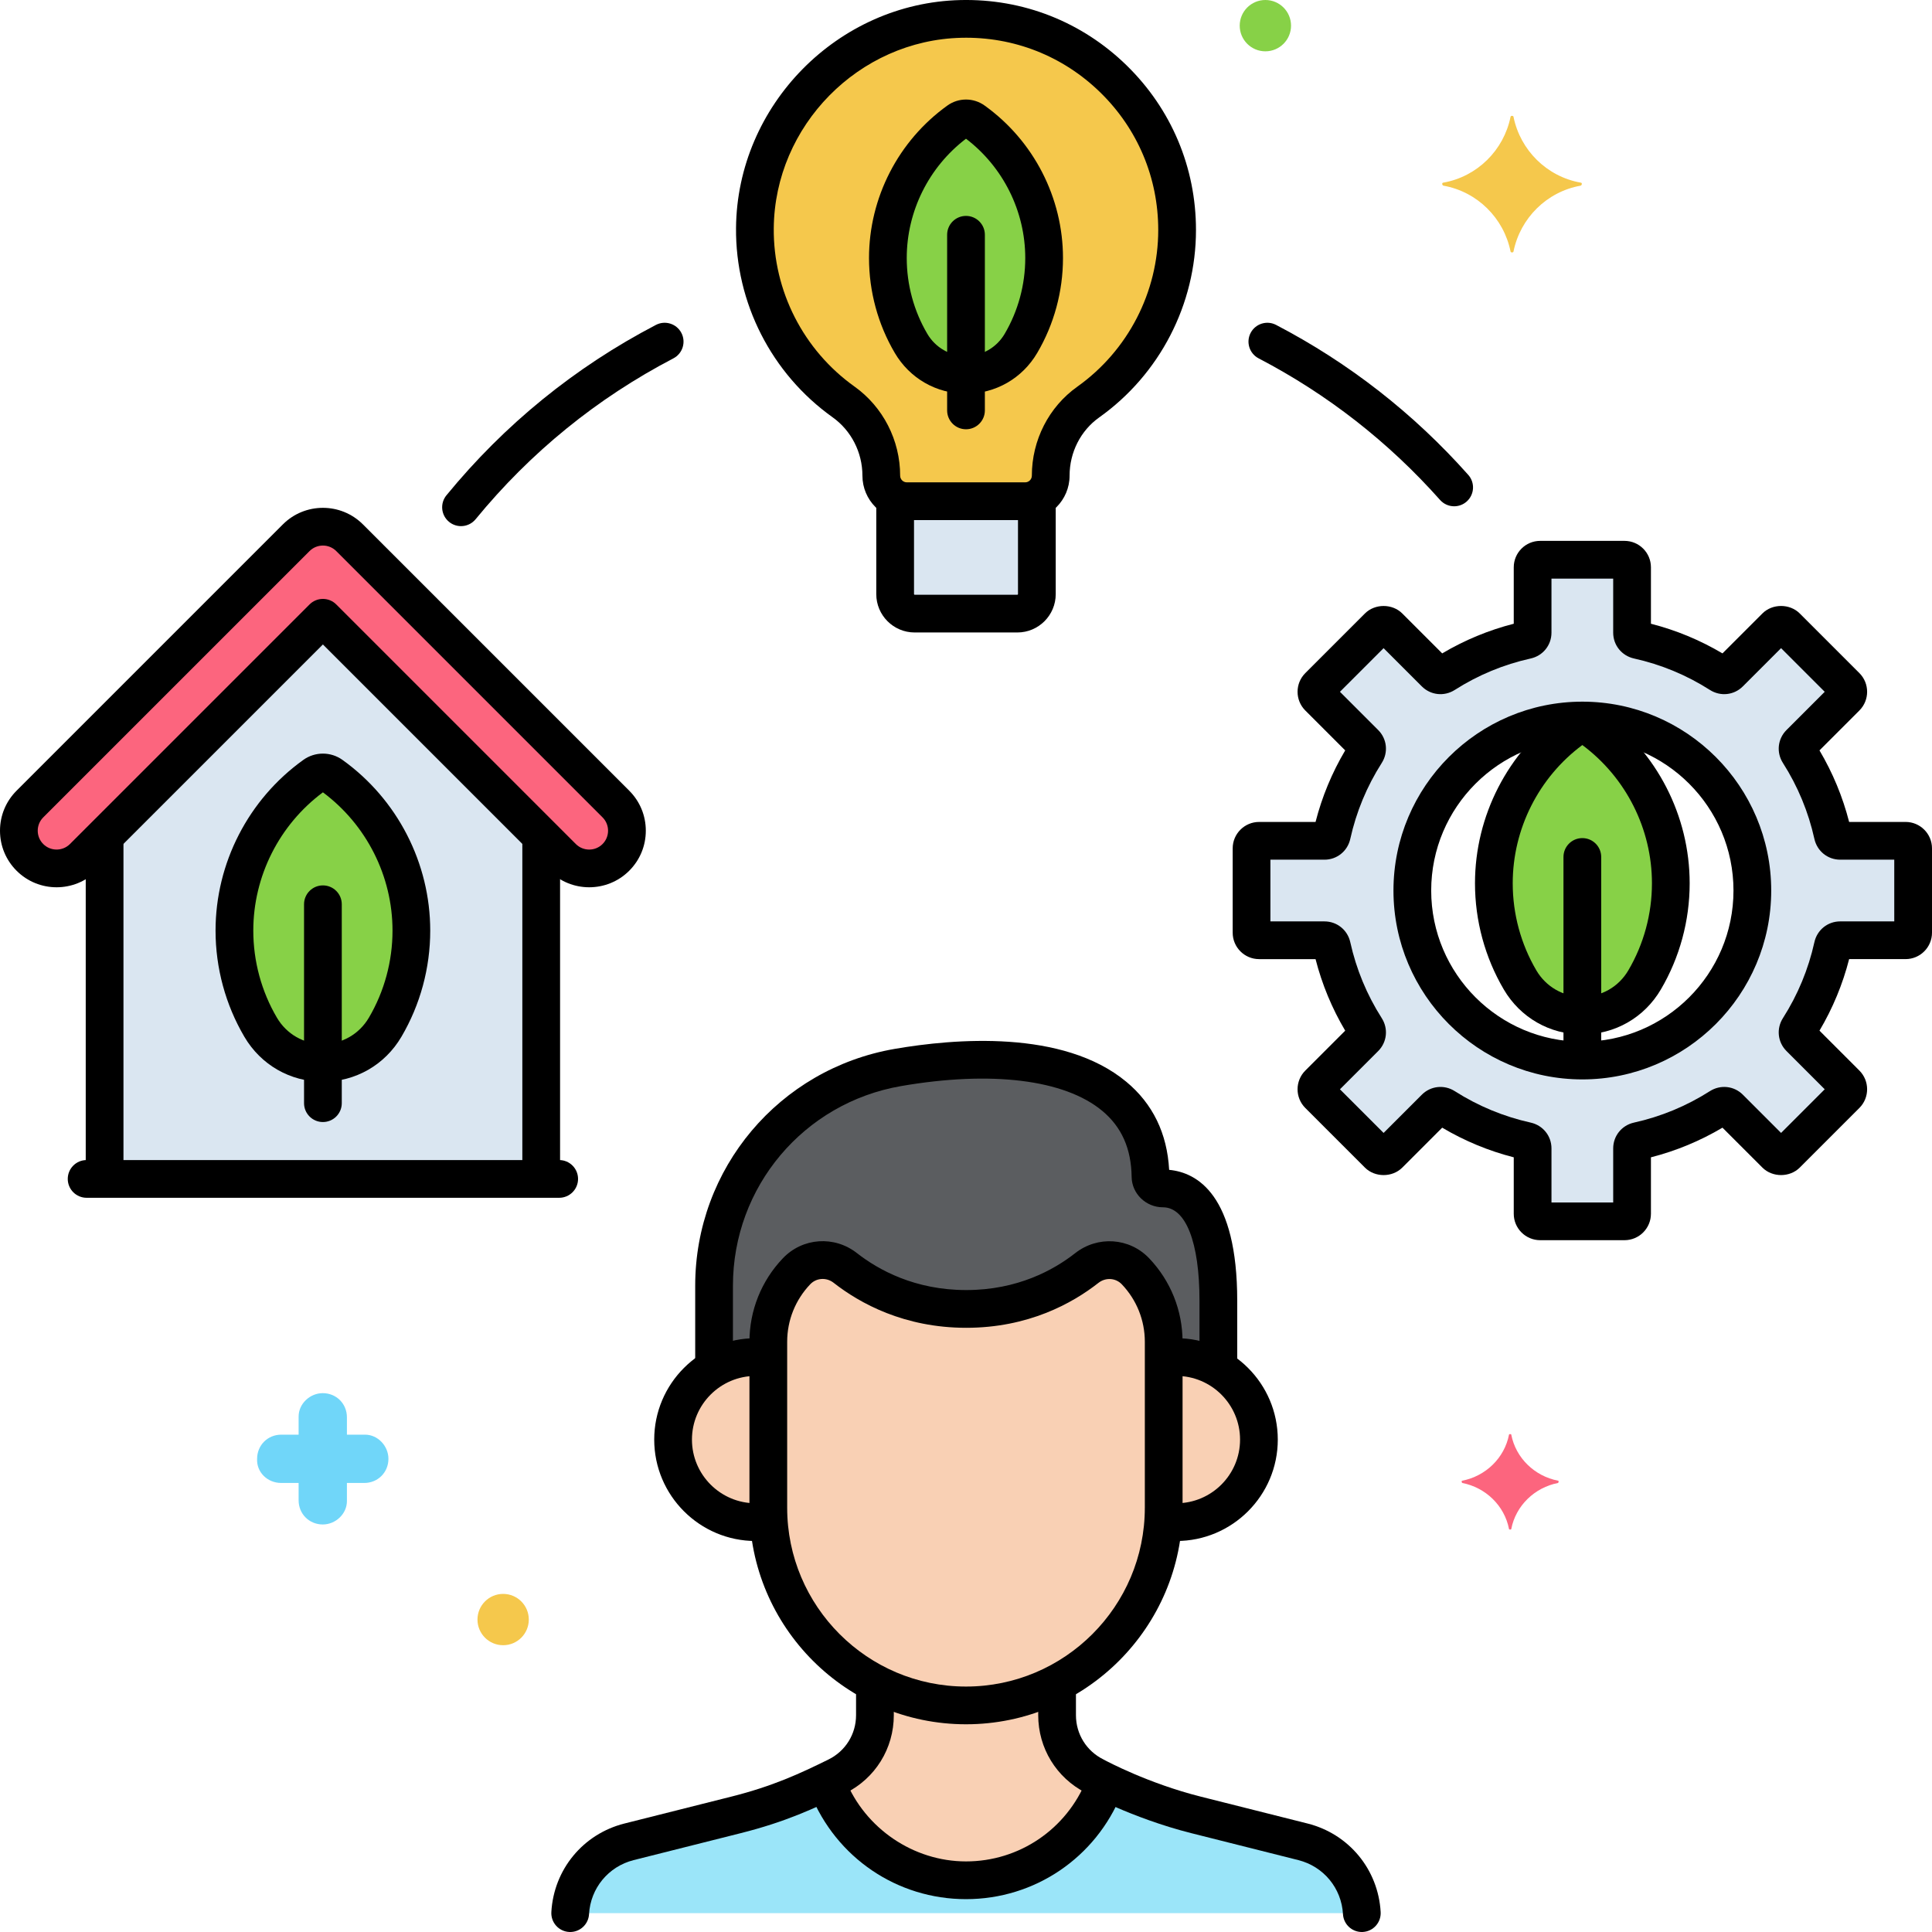 <svg enable-background="new 0 0 256 256" height="512" viewBox="0 0 256 256" width="512" xmlns="http://www.w3.org/2000/svg"><g id="Layer_3"><g><g><g><path d="m81.609 106.538-35.287-35.287c-1.953-1.952-5.118-1.952-7.071 0l-35.287 35.287c-1.953 1.953-1.953 5.119 0 7.071s5.118 1.953 7.071 0l31.75-31.751 31.751 31.751c1.953 1.952 5.118 1.952 7.071 0 1.954-1.953 1.954-5.119.002-7.071z" fill="#fc657e"/></g></g><g><g><path d="m42.786 81.858-28.926 28.926v45.429h57.853v-45.429z" fill="#dae6f1"/></g></g><g><g><path d="m210.805 96.457c-.68-.487-1.595-.487-2.274 0-6.408 4.594-10.586 12.1-10.586 20.587 0 4.672 1.266 9.046 3.474 12.802 3.703 6.3 12.796 6.3 16.499 0 2.207-3.755 3.474-8.13 3.474-12.802-.001-8.487-4.179-15.993-10.587-20.587z" fill="#87d147"/></g></g><g><g><g><path d="m252.499 111.411h-8.664c-.473 0-.875-.333-.977-.794-.868-3.918-2.41-7.582-4.501-10.863-.254-.399-.205-.919.13-1.253l6.128-6.128c.391-.391.391-1.025 0-1.415l-7.903-7.903c-.391-.391-1.025-.391-1.415 0l-6.128 6.128c-.334.334-.854.384-1.253.13-3.281-2.091-6.945-3.634-10.863-4.501-.462-.102-.794-.504-.794-.977v-8.664c0-.553-.448-1.001-1.001-1.001h-11.178c-.553 0-1.001.448-1.001 1.001v8.664c0 .473-.333.875-.794.977-3.918.868-7.582 2.41-10.863 4.501-.399.254-.919.205-1.253-.13l-6.128-6.128c-.391-.391-1.025-.391-1.415 0l-7.903 7.903c-.391.391-.391 1.025 0 1.415l6.128 6.128c.334.334.384.854.13 1.253-2.091 3.281-3.634 6.945-4.501 10.863-.102.462-.504.794-.977.794h-8.664c-.553 0-1.001.448-1.001 1.001v11.177c0 .553.448 1.001 1.001 1.001h8.664c.473 0 .875.333.977.794.868 3.918 2.41 7.582 4.501 10.863.254.399.205.919-.13 1.253l-6.128 6.128c-.391.391-.391 1.025 0 1.415l7.903 7.903c.391.391 1.025.391 1.415 0l6.128-6.128c.334-.334.854-.384 1.253-.13 3.281 2.091 6.945 3.634 10.863 4.501.462.102.794.504.794.977v8.664c0 .553.448 1.001 1.001 1.001h11.177c.553 0 1.001-.448 1.001-1.001v-8.664c0-.473.333-.875.794-.977 3.918-.868 7.582-2.41 10.863-4.501.399-.254.919-.205 1.253.13l6.128 6.128c.391.391 1.025.391 1.415 0l7.903-7.903c.391-.391.391-1.025 0-1.415l-6.128-6.128c-.334-.334-.384-.854-.13-1.253 2.091-3.281 3.634-6.945 4.501-10.863.102-.462.504-.794.977-.794h8.664c.553 0 1.001-.448 1.001-1.001v-11.177c.001-.553-.447-1.001-1-1.001zm-42.831 29.116c-12.442 0-22.527-10.086-22.527-22.527s10.086-22.527 22.527-22.527 22.527 10.086 22.527 22.527-10.086 22.527-22.527 22.527z" fill="#dae6f1"/></g></g></g><g><g><path d="m127.323 2.508c-15.001.354-27.164 12.711-27.295 27.715-.083 9.5 4.572 17.914 11.743 23.03 3.153 2.249 5.004 5.9 5.004 9.772v.001c0 1.871 1.516 3.387 3.387 3.387h15.677c1.871 0 3.387-1.516 3.387-3.387 0-3.856 1.823-7.512 4.966-9.746 7.13-5.069 11.782-13.393 11.782-22.807-.001-15.674-12.892-28.337-28.651-27.965z" fill="#f5c84c"/></g></g><g><g><path d="m135.839 66.413h-15.677c-.559 0-1.086-.138-1.551-.378v12.691c0 1.425 1.155 2.58 2.58 2.58h13.618c1.425 0 2.58-1.155 2.58-2.58v-12.691c-.465.24-.991.378-1.55.378z" fill="#dae6f1"/></g></g><g><g><path d="m129.004 16.013c-.6-.43-1.408-.43-2.008 0-5.658 4.057-9.347 10.684-9.347 18.178 0 4.125 1.118 7.988 3.067 11.304 3.27 5.563 11.299 5.563 14.569 0 1.949-3.316 3.067-7.179 3.067-11.304 0-7.494-3.69-14.121-9.348-18.178z" fill="#87d147"/></g></g><g><g><path d="m43.924 102.723c-.68-.487-1.595-.487-2.274 0-6.408 4.594-10.586 12.1-10.586 20.586 0 4.672 1.266 9.046 3.474 12.802 3.703 6.3 12.796 6.3 16.5 0 2.207-3.755 3.474-8.13 3.474-12.802-.002-8.485-4.18-15.991-10.588-20.586z" fill="#87d147"/></g></g><g><g><path d="m172.65 244.05-14.182-3.57c-7.517-1.892-13.429-5.134-13.352-5.096-3.091-1.524-5.047-4.671-5.047-8.116v-4.263c-3.618 1.894-7.722 2.972-12.068 2.972-4.346 0-8.45-1.079-12.068-2.972v4.263c0 3.446-1.957 6.593-5.048 8.117-4.176 2.059-7.821 3.704-13.352 5.096l-14.182 3.57c-4.387 1.104-7.547 4.933-7.798 9.45h104.895c-.252-4.518-3.411-8.346-7.798-9.451z" fill="#9be5f9"/></g></g><g><g><path d="m150.453 168.45c-1.713-1.796-4.498-1.962-6.45-.429-3.087 2.423-8.429 5.419-15.974 5.419-7.563 0-12.933-3.01-16.034-5.436-1.951-1.527-4.73-1.356-6.44.437l-.009.009c-2.402 2.519-3.742 5.866-3.742 9.347v21.984c0 14.407 11.788 26.195 26.195 26.195s26.195-11.788 26.195-26.195v-21.984c.001-3.48-1.339-6.828-3.741-9.347z" fill="#f9d0b4"/></g></g><g><g><path d="m155.876 179.818c-.572 0-1.133.048-1.681.133v19.831c0 .591-.027 1.175-.066 1.757.57.092 1.151.152 1.747.152 6.04 0 10.937-4.897 10.937-10.937s-4.896-10.936-10.937-10.936z" fill="#f9d0b4"/></g></g><g><g><path d="m101.805 199.782v-19.831c-.548-.085-1.109-.133-1.681-.133-6.04 0-10.937 4.897-10.937 10.937s4.897 10.937 10.937 10.937c.596 0 1.177-.061 1.747-.152-.039-.583-.066-1.168-.066-1.758z" fill="#f9d0b4"/></g></g><g><g><path d="m154.098 157.473c-.877 0-1.638-.677-1.65-1.554-.201-14.597-16.87-17.339-33.469-14.472-14.074 2.43-24.36 14.635-24.36 28.917v10.952c1.618-.946 3.495-1.498 5.505-1.498.572 0 1.133.048 1.681.133v-2.154c0-3.481 1.34-6.828 3.742-9.347l.009-.009c1.71-1.793 4.489-1.964 6.44-.437 3.1 2.426 8.47 5.436 16.034 5.436 7.545 0 12.887-2.995 15.974-5.419 1.952-1.533 4.738-1.367 6.45.429 2.402 2.519 3.742 5.866 3.742 9.347v2.154c.548-.085 1.109-.133 1.681-.133 2.034 0 3.932.565 5.563 1.533v-8.992c0-13.071-4.72-14.886-7.342-14.886z" fill="#5b5d60"/></g></g><g><g><path d="m145.116 235.384c-3.091-1.524-5.047-4.671-5.047-8.116v-4.263c-3.618 1.894-7.722 2.972-12.068 2.972-4.346 0-8.45-1.079-12.068-2.972v4.263c0 3.446-1.957 6.593-5.048 8.117-.484.239-.961.471-1.434.699 2.744 7.596 10.038 13.063 18.55 13.063 8.502 0 15.79-5.456 18.541-13.038-.929-.451-1.449-.736-1.426-.725z" fill="#f9d0b4"/></g></g><g><g><path d="m206.451 196.2c-3.1-.6-5.6-3-6.2-6.1 0-.1-.3-.1-.3 0-.6 3.1-3.1 5.5-6.2 6.1-.1 0-.1.2 0 .3 3.1.6 5.6 3 6.2 6.1 0 .1.3.1.3 0 .6-3.1 3.1-5.5 6.2-6.1.1-.1.1-.3 0-.3z" fill="#fc657e"/></g></g><g><g><path d="m115.932 220.833c-1.381 0-2.5 1.119-2.5 2.5v3.935c0 2.512-1.4 4.763-3.653 5.874-3.803 1.875-7.396 3.54-12.856 4.914l-14.182 3.57c-5.479 1.379-9.37 6.095-9.684 11.735-.077 1.379.979 2.559 2.357 2.635.047.002.095.004.142.004 1.317 0 2.419-1.03 2.494-2.361.192-3.443 2.568-6.322 5.913-7.165l14.182-3.57c5.937-1.494 9.783-3.274 13.847-5.278 3.974-1.959 6.442-5.928 6.442-10.358v-3.935c-.002-1.381-1.122-2.5-2.502-2.5z"/></g></g><g><g><path d="m173.26 241.626-14.182-3.57c-6.909-1.739-12.446-4.693-12.73-4.847-.041-.023-.084-.046-.127-.067-2.253-1.111-3.652-3.362-3.652-5.874v-3.915c0-1.381-1.119-2.5-2.5-2.5s-2.5 1.119-2.5 2.5v3.915c0 4.373 2.405 8.297 6.289 10.282.735.461 1.979 1.04 4.142 1.974 2.277.983 5.836 2.369 9.858 3.381l14.182 3.57c3.345.842 5.721 3.721 5.912 7.164.074 1.332 1.177 2.361 2.494 2.361.047 0 .094-.001.141-.004 1.379-.077 2.434-1.256 2.357-2.635-.314-5.64-4.206-10.356-9.684-11.735z"/></g></g><g><g><g><path d="m152.263 166.725c-2.603-2.729-6.814-3.015-9.804-.67-2.839 2.229-7.647 4.885-14.43 4.885-6.798 0-11.633-2.667-14.493-4.905-2.983-2.335-7.192-2.042-9.798.689-2.859 2.998-4.433 6.93-4.433 11.073v21.984c0 15.823 12.873 28.695 28.695 28.695s28.695-12.873 28.695-28.695v-21.984c0-4.142-1.574-8.075-4.432-11.072zm-.568 33.057c0 13.065-10.63 23.695-23.695 23.695s-23.695-10.63-23.695-23.695v-21.984c0-2.852 1.083-5.559 3.061-7.631.441-.463 1.035-.699 1.638-.699.506 0 1.019.167 1.452.506 3.479 2.722 9.351 5.967 17.574 5.967 8.211 0 14.058-3.237 17.518-5.952.949-.747 2.282-.667 3.097.188 1.968 2.063 3.052 4.77 3.052 7.622v21.983z"/></g></g></g><g><g><path d="m155.876 177.317c-1.381 0-2.5 1.119-2.5 2.5s1.119 2.5 2.5 2.5c4.652 0 8.438 3.785 8.438 8.437s-3.785 8.437-8.438 8.437c-1.381 0-2.5 1.119-2.5 2.5s1.119 2.5 2.5 2.5c7.409 0 13.438-6.028 13.438-13.437-.001-7.409-6.029-13.437-13.438-13.437z"/></g></g><g><g><path d="m100.124 199.191c-4.652 0-8.437-3.785-8.437-8.437s3.785-8.437 8.437-8.437c1.381 0 2.5-1.119 2.5-2.5s-1.119-2.5-2.5-2.5c-7.409 0-13.437 6.028-13.437 13.437s6.028 13.437 13.437 13.437c1.381 0 2.5-1.119 2.5-2.5s-1.12-2.5-2.5-2.5z"/></g></g><g><g><path d="m154.918 155.011c-.264-4.836-2.172-8.76-5.68-11.673-8.374-6.954-22.819-5.714-30.685-4.355-15.317 2.646-26.435 15.843-26.435 31.38v10.511c0 1.381 1.119 2.5 2.5 2.5s2.5-1.119 2.5-2.5v-10.511c0-13.098 9.373-24.223 22.286-26.454 11.941-2.061 21.65-.868 26.64 3.275 2.575 2.139 3.853 5.007 3.904 8.768.03 2.217 1.892 4.021 4.149 4.021 3.032 0 4.842 4.63 4.842 12.386v8.548c0 1.381 1.119 2.5 2.5 2.5s2.5-1.119 2.5-2.5v-8.548c0-14.049-5.318-16.999-9.021-17.348z"/></g></g><g><g><g><g><g><path d="m83.376 104.77-35.287-35.287c-2.923-2.922-7.681-2.923-10.606 0l-35.286 35.287c-1.417 1.417-2.197 3.3-2.197 5.303s.78 3.887 2.197 5.303c2.924 2.923 7.682 2.924 10.606 0l29.983-29.983 29.984 29.983c1.462 1.461 3.382 2.192 5.303 2.192 1.92 0 3.841-.73 5.303-2.192 1.417-1.417 2.197-3.3 2.197-5.303s-.78-3.886-2.197-5.303zm-3.535 7.071c-.976.975-2.563.974-3.537 0l-31.75-31.751c-.469-.469-1.104-.732-1.768-.732s-1.299.263-1.768.732l-31.75 31.75c-.975.974-2.562.975-3.537 0-.471-.471-.731-1.099-.731-1.767s.26-1.296.732-1.768l35.286-35.285c.976-.975 2.563-.974 3.537 0l35.287 35.286c.973.974.973 2.56-.001 3.535z"/></g></g></g></g></g><g><g><path d="m74.095 153.713h-62.617c-1.381 0-2.5 1.119-2.5 2.5s1.119 2.5 2.5 2.5h62.617c1.381 0 2.5-1.119 2.5-2.5s-1.119-2.5-2.5-2.5z"/></g></g><g><g><path d="m71.713 108.563c-1.381 0-2.5 1.119-2.5 2.5v44.062c0 1.381 1.119 2.5 2.5 2.5s2.5-1.119 2.5-2.5v-44.062c0-1.381-1.119-2.5-2.5-2.5z"/></g></g><g><g><path d="m13.86 108.516c-1.381 0-2.5 1.119-2.5 2.5v44.172c0 1.381 1.119 2.5 2.5 2.5s2.5-1.119 2.5-2.5v-44.172c0-1.381-1.119-2.5-2.5-2.5z"/></g></g><g><g><path d="m42.787 117.32c-1.381 0-2.5 1.119-2.5 2.5v26.355c0 1.381 1.119 2.5 2.5 2.5s2.5-1.119 2.5-2.5v-26.355c0-1.381-1.12-2.5-2.5-2.5z"/></g></g><g><g><g><path d="m212.262 94.425c-1.553-1.112-3.637-1.112-5.188 0-7.282 5.221-11.63 13.676-11.63 22.618 0 4.953 1.32 9.818 3.818 14.069 2.193 3.73 6.083 5.958 10.405 5.958s8.212-2.228 10.405-5.958c2.498-4.25 3.818-9.115 3.818-14.068.002-8.943-4.346-17.398-11.628-22.619zm3.501 34.153c-1.285 2.187-3.563 3.492-6.095 3.492s-4.81-1.306-6.095-3.492c-2.047-3.483-3.129-7.472-3.129-11.535 0-7.202 3.44-14.021 9.224-18.321 5.783 4.3 9.224 11.119 9.224 18.321 0 4.063-1.082 8.052-3.129 11.535z"/></g></g></g><g><g><path d="m209.668 111.053c-1.381 0-2.5 1.119-2.5 2.5v26.355c0 1.381 1.119 2.5 2.5 2.5s2.5-1.119 2.5-2.5v-26.355c0-1.381-1.119-2.5-2.5-2.5z"/></g></g><g><g><g><path d="m252.499 108.911h-7.479c-.854-3.333-2.171-6.512-3.929-9.48l5.29-5.291c1.363-1.364 1.363-3.584-.001-4.95l-7.902-7.902c-1.322-1.323-3.63-1.324-4.951-.001l-5.29 5.29c-2.967-1.758-6.146-3.075-9.48-3.929v-7.479c0-1.931-1.57-3.501-3.501-3.501h-11.176c-1.931 0-3.501 1.57-3.501 3.501v7.479c-3.335.854-6.515 2.171-9.48 3.929l-5.289-5.288c-1.322-1.325-3.631-1.322-4.951-.001l-7.904 7.904c-1.363 1.364-1.363 3.584.001 4.95l5.289 5.289c-1.758 2.968-3.075 6.148-3.929 9.481h-7.479c-1.931 0-3.501 1.57-3.501 3.5v11.177c0 1.93 1.57 3.5 3.501 3.5h7.479c.854 3.333 2.171 6.513 3.929 9.481l-5.29 5.29c-1.363 1.364-1.363 3.584.001 4.95l7.902 7.902c1.322 1.323 3.631 1.324 4.951.001l5.29-5.29c2.967 1.758 6.146 3.075 9.48 3.929v7.479c0 1.931 1.57 3.501 3.501 3.501h11.176c1.931 0 3.501-1.57 3.501-3.501v-7.479c3.335-.854 6.515-2.171 9.48-3.929l5.289 5.288c1.323 1.325 3.631 1.322 4.951.001l7.904-7.904c1.363-1.364 1.363-3.584-.001-4.95l-5.289-5.29c1.758-2.968 3.075-6.147 3.929-9.481h7.479c1.931 0 3.501-1.57 3.501-3.5v-11.177c0-1.929-1.57-3.499-3.501-3.499zm-1.499 13.178h-7.165c-1.652 0-3.059 1.132-3.419 2.755-.791 3.577-2.193 6.961-4.166 10.057-.896 1.401-.702 3.198.469 4.367l5.066 5.067-5.783 5.783-5.065-5.066c-1.171-1.17-2.965-1.362-4.366-.471-3.097 1.974-6.481 3.376-10.061 4.169-1.621.36-2.753 1.765-2.753 3.418v7.165h-8.178v-7.165c0-1.653-1.132-3.058-2.755-3.418-3.577-.792-6.962-2.194-10.06-4.168-1.399-.893-3.196-.698-4.363.47l-5.067 5.067-5.783-5.782 5.069-5.069c1.169-1.171 1.36-2.966.468-4.363-1.975-3.099-3.377-6.483-4.169-10.062-.359-1.621-1.766-2.753-3.418-2.753h-7.165v-8.178h7.165c1.652 0 3.059-1.132 3.419-2.755.791-3.577 2.193-6.961 4.166-10.057.895-1.4.703-3.195-.468-4.367l-5.067-5.067 5.783-5.782 5.065 5.066c1.17 1.17 2.965 1.363 4.366.471 3.097-1.974 6.481-3.376 10.061-4.169 1.621-.36 2.753-1.765 2.753-3.418v-7.165h8.178v7.165c0 1.653 1.132 3.058 2.755 3.418 3.577.792 6.962 2.194 10.06 4.168 1.401.894 3.198.698 4.363-.47l5.067-5.067 5.783 5.783-5.065 5.066c-1.172 1.17-1.365 2.967-.472 4.365 1.975 3.099 3.377 6.483 4.169 10.062.359 1.621 1.766 2.753 3.418 2.753h7.165zm-41.332-29.116c-13.8 0-25.027 11.227-25.027 25.027s11.228 25.027 25.027 25.027 25.027-11.227 25.027-25.027-11.227-25.027-25.027-25.027zm0 45.054c-11.043 0-20.027-8.984-20.027-20.027s8.984-20.027 20.027-20.027 20.027 8.984 20.027 20.027-8.984 20.027-20.027 20.027z"/></g></g></g><g><g><path d="m128 28.609c-1.381 0-2.5 1.119-2.5 2.5v23.271c0 1.381 1.119 2.5 2.5 2.5s2.5-1.119 2.5-2.5v-23.271c0-1.38-1.119-2.5-2.5-2.5z"/></g></g><g><g><g><path d="m149.291 8.671c-5.921-5.781-13.733-8.861-22.027-8.663-16.254.385-29.594 13.929-29.736 30.193-.087 9.933 4.695 19.312 12.791 25.087 2.477 1.767 3.956 4.66 3.956 7.738 0 3.246 2.641 5.887 5.887 5.887h15.677c3.246 0 5.887-2.641 5.887-5.887 0-3.084 1.463-5.966 3.914-7.708 8.036-5.713 12.834-15.001 12.834-24.844 0-8.277-3.261-16.019-9.183-21.803zm-6.548 42.571c-3.768 2.678-6.018 7.083-6.018 11.784 0 .489-.397.887-.887.887h-15.677c-.489 0-.887-.398-.887-.888 0-4.69-2.262-9.104-6.052-11.808-6.77-4.829-10.768-12.669-10.695-20.973.119-13.595 11.269-24.917 24.854-25.238 6.934-.167 13.467 2.408 18.416 7.241 4.949 4.834 7.676 11.307 7.676 18.225.001 8.229-4.011 15.993-10.73 20.77z"/></g></g></g><g><g><path d="m137.389 63.913c-1.381 0-2.5 1.119-2.5 2.5v12.313c0 .044-.036.08-.08.08h-13.617c-.044 0-.081-.036-.081-.08v-12.079c0-1.381-1.119-2.5-2.5-2.5s-2.5 1.119-2.5 2.5v12.079c0 2.801 2.279 5.08 5.081 5.08h13.617c2.801 0 5.08-2.279 5.08-5.08v-12.313c0-1.381-1.119-2.5-2.5-2.5z"/></g></g><g><g><path d="m90.287 44.113c-.639-1.225-2.148-1.699-3.373-1.061-10.726 5.594-20.066 13.19-27.76 22.579-.875 1.068-.719 2.643.349 3.518.465.381 1.025.566 1.583.566.723 0 1.441-.313 1.935-.916 7.264-8.863 16.081-16.034 26.205-21.314 1.225-.638 1.699-2.148 1.061-3.372z"/></g></g><g><g><path d="m194.553 62.925c-7.247-8.155-15.814-14.841-25.466-19.873-1.224-.638-2.732-.164-3.372 1.061-.639 1.224-.163 2.734 1.062 3.373 9.109 4.75 17.197 11.062 24.038 18.76.494.556 1.181.839 1.87.839.591 0 1.184-.208 1.659-.631 1.032-.916 1.126-2.496.209-3.529z"/></g></g><g><g><path d="m167.669 0c-1.878 0-3.4 1.522-3.4 3.4s1.522 3.4 3.4 3.4 3.4-1.522 3.4-3.4-1.522-3.4-3.4-3.4z" fill="#87d147"/></g></g><g><g><path d="m209.451 24.2c-4.5-.8-8-4.3-8.9-8.7 0-.2-.4-.2-.4 0-.9 4.4-4.4 7.9-8.9 8.7-.2 0-.2.3 0 .4 4.5.8 8 4.3 8.9 8.7 0 .2.4.2.4 0 .9-4.4 4.4-7.9 8.9-8.7.2-.1.2-.4 0-.4z" fill="#f5c84c"/></g></g><g><g><path d="m48.369 190.1h-2.4v-2.3c0-1.8-1.4-3.2-3.2-3.2-1.7 0-3.2 1.4-3.2 3.1v2.4h-2.3c-1.8 0-3.2 1.4-3.2 3.2-.1 1.7 1.3 3.2 3.2 3.2h2.3v2.3c0 1.8 1.4 3.2 3.2 3.2 1.7 0 3.2-1.4 3.2-3.1v-2.4h2.3c1.8 0 3.2-1.4 3.2-3.2 0-1.7-1.4-3.2-3.1-3.2z" fill="#70d6f9"/></g></g><g><g><path d="m66.669 211.2c-1.878 0-3.4 1.522-3.4 3.4s1.522 3.4 3.4 3.4 3.4-1.522 3.4-3.4-1.522-3.4-3.4-3.4z" fill="#f5c84c"/></g></g><g><g><path d="m147.225 234.451c-1.28-.518-2.738.101-3.254 1.381-2.656 6.57-8.925 10.815-15.971 10.815-6.956 0-13.38-4.362-15.986-10.855-.515-1.281-1.969-1.902-3.251-1.389-1.281.515-1.903 1.97-1.389 3.251 3.412 8.5 11.508 13.993 20.626 13.993 9.094 0 17.183-5.472 20.605-13.941.518-1.28-.1-2.737-1.38-3.255z"/></g></g><g><g><g><path d="m130.46 13.981c-1.471-1.056-3.449-1.055-4.92 0-6.507 4.665-10.391 12.22-10.391 20.209 0 4.426 1.18 8.773 3.412 12.57 1.989 3.385 5.518 5.406 9.439 5.406 3.922 0 7.45-2.021 9.439-5.405 2.232-3.797 3.412-8.145 3.412-12.571.001-7.989-3.884-15.544-10.391-20.209zm2.669 30.247c-1.082 1.84-2.999 2.939-5.129 2.939s-4.047-1.099-5.129-2.939c-1.781-3.03-2.723-6.5-2.723-10.037 0-6.194 2.925-12.063 7.852-15.811 4.927 3.749 7.852 9.617 7.852 15.811 0 3.536-.942 7.006-2.723 10.037z"/></g></g></g><g><g><g><path d="m45.38 100.691c-1.551-1.112-3.637-1.112-5.188 0-7.282 5.221-11.63 13.677-11.63 22.619 0 4.954 1.32 9.818 3.818 14.068 2.193 3.731 6.083 5.958 10.405 5.958s8.212-2.228 10.405-5.958c2.498-4.249 3.818-9.114 3.818-14.068.002-8.941-4.345-17.397-11.628-22.619zm3.501 34.154c-1.285 2.187-3.563 3.492-6.094 3.492s-4.81-1.305-6.095-3.492c-2.047-3.483-3.129-7.471-3.129-11.535 0-7.203 3.44-14.021 9.224-18.322 5.783 4.3 9.223 11.12 9.223 18.322 0 4.064-1.082 8.053-3.129 11.535z"/></g></g></g></g></g></svg>